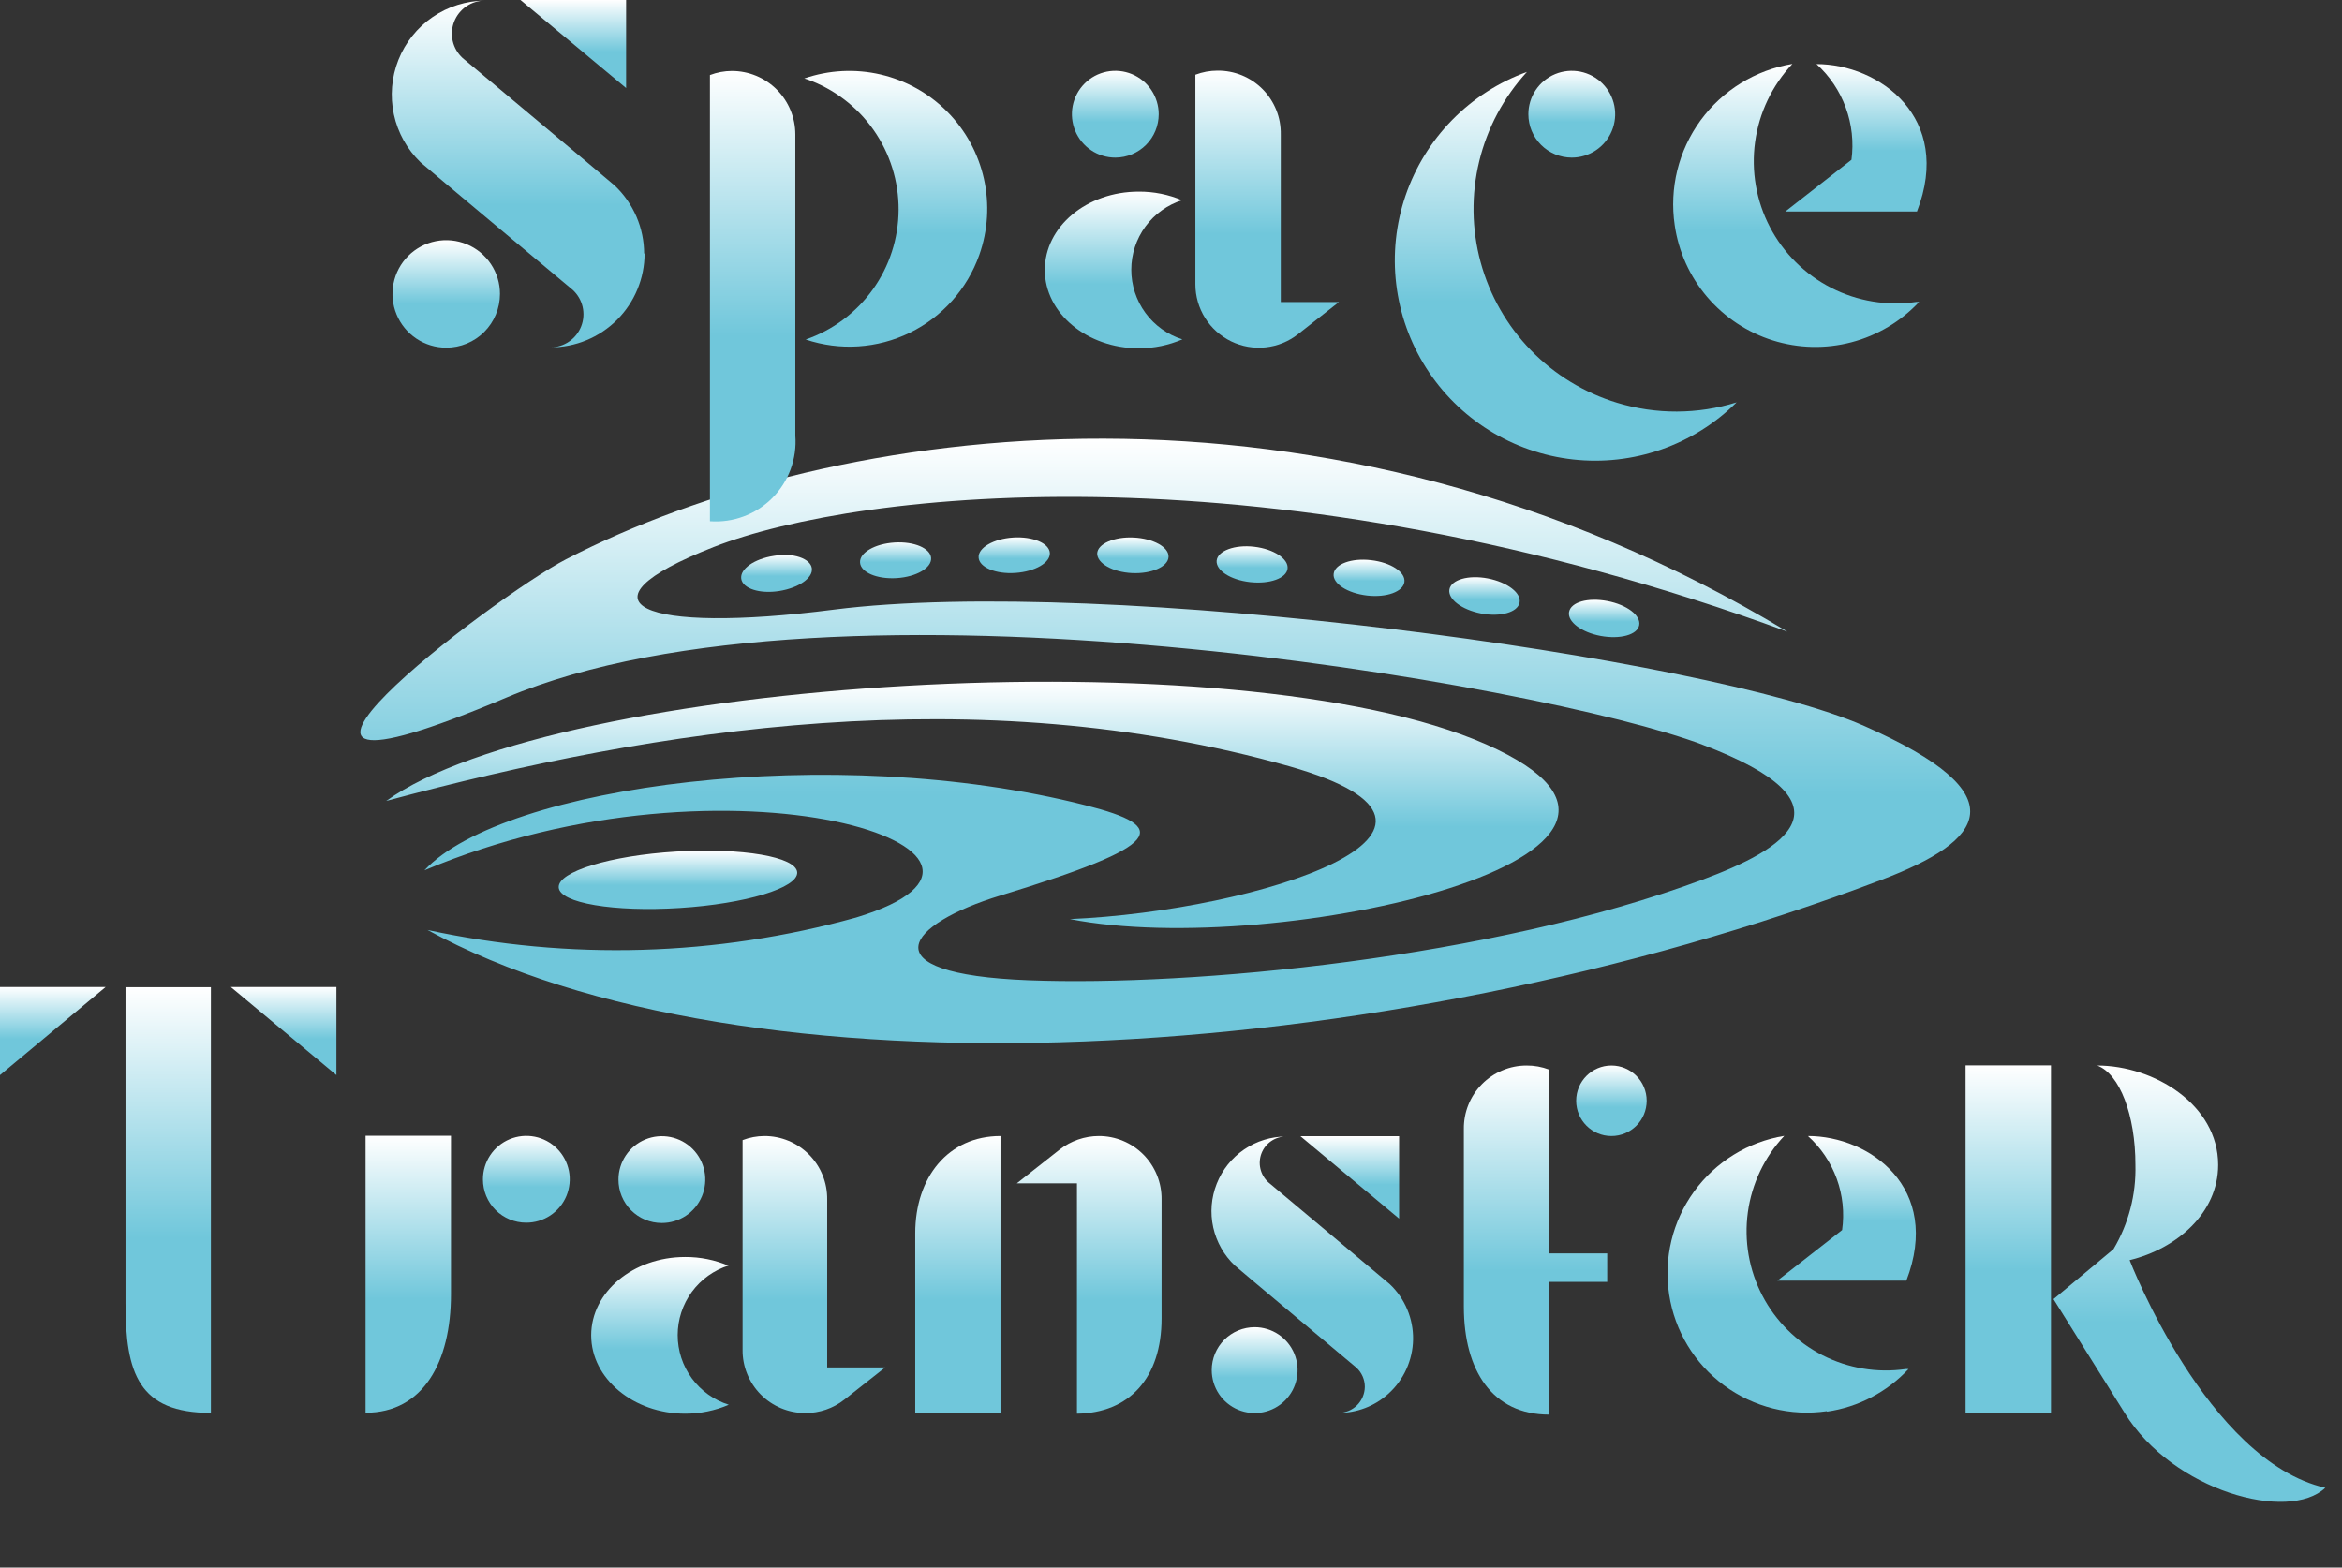 <svg width="121" height="81" viewBox="0 0 121 81" fill="none" xmlns="http://www.w3.org/2000/svg">
<rect x="0" y="0" width="121" height="81" fill="#333333" stroke="none"/>
<g id="Frame 2">
<g id="Group 1">
<path id="Vector" d="M29.248 28.896C25.56 30.795 9.24 43.199 26.157 36.047C43.074 28.896 79.823 35.396 87.955 38.479C96.087 41.562 92.177 43.89 87.955 45.456C77.06 49.516 61.608 50.978 53.15 50.652C44.691 50.327 46.897 47.728 51.684 46.274C60.198 43.675 60.501 42.73 56.081 41.609C43.066 38.296 25.99 40.592 21.928 44.971C37.73 38.296 55.221 44.081 44.229 47.41C37.011 49.416 29.411 49.637 22.087 48.054C38.351 56.977 71.206 55.356 97.226 45.456C102.515 43.445 104.394 41.077 96.31 37.509C88.226 33.941 57.052 29.722 43.066 31.502C33.158 32.773 29.407 31.184 36.886 28.26C44.365 25.336 65.837 22.904 92.344 32.638C68.45 18.184 43.074 21.752 29.248 28.896Z" fill="url(#paint0_linear_2_188)"/>
<path id="Vector_2" d="M55.276 47.49C66.004 49.596 89.668 44.145 76.781 38.463C63.894 32.782 28.698 35.102 19.953 41.387C33.939 37.621 50.465 35.03 66.626 39.599C78.039 42.849 65.033 47.069 55.276 47.49Z" fill="url(#paint1_linear_2_188)"/>
<path id="Vector_3" d="M35.118 46.917C38.519 46.703 41.243 45.877 41.187 45.074C41.131 44.272 38.336 43.795 34.935 44.001C31.534 44.208 28.818 45.042 28.866 45.853C28.913 46.663 31.717 47.132 35.118 46.917Z" fill="url(#paint2_linear_2_188)"/>
<path id="Vector_4" d="M39.984 28.721C38.98 28.872 38.224 29.396 38.296 29.905C38.367 30.413 39.251 30.699 40.255 30.54C41.258 30.381 42.015 29.865 41.943 29.364C41.872 28.864 40.996 28.546 39.984 28.721Z" fill="url(#paint3_linear_2_188)"/>
<path id="Vector_5" d="M46.328 29.872C47.343 29.808 48.139 29.344 48.106 28.836C48.074 28.328 47.226 27.968 46.212 28.032C45.198 28.096 44.402 28.559 44.434 29.067C44.466 29.576 45.314 29.936 46.328 29.872Z" fill="url(#paint4_linear_2_188)"/>
<path id="Vector_6" d="M52.345 27.775C51.333 27.839 50.529 28.3 50.56 28.808C50.592 29.317 51.445 29.674 52.464 29.603C53.484 29.532 54.272 29.071 54.24 28.57C54.208 28.069 53.364 27.712 52.345 27.775Z" fill="url(#paint5_linear_2_188)"/>
<path id="Vector_7" d="M56.686 28.602C56.686 29.11 57.482 29.563 58.486 29.611C59.489 29.658 60.349 29.285 60.373 28.776C60.397 28.268 59.577 27.823 58.573 27.775C57.57 27.727 56.709 28.093 56.686 28.602Z" fill="url(#paint6_linear_2_188)"/>
<path id="Vector_8" d="M62.859 28.959C62.803 29.468 63.576 29.968 64.587 30.08C65.599 30.191 66.467 29.881 66.523 29.38C66.578 28.88 65.814 28.371 64.802 28.252C63.791 28.133 62.923 28.459 62.859 28.959Z" fill="url(#paint7_linear_2_188)"/>
<path id="Vector_9" d="M68.904 29.651C68.84 30.151 69.613 30.652 70.624 30.771C71.636 30.89 72.504 30.573 72.56 30.064C72.615 29.555 71.851 29.063 70.839 28.944C69.828 28.824 68.96 29.142 68.904 29.651Z" fill="url(#paint8_linear_2_188)"/>
<path id="Vector_10" d="M74.885 30.453C74.79 30.954 75.523 31.51 76.526 31.701C77.53 31.891 78.414 31.637 78.509 31.136C78.605 30.636 77.864 30.08 76.869 29.889C75.873 29.698 74.981 29.952 74.885 30.453Z" fill="url(#paint9_linear_2_188)"/>
<path id="Vector_11" d="M81.066 31.621C80.97 32.122 81.711 32.678 82.706 32.861C83.702 33.044 84.594 32.805 84.689 32.305C84.785 31.804 84.052 31.248 83.049 31.057C82.045 30.866 81.161 31.105 81.066 31.621Z" fill="url(#paint10_linear_2_188)"/>
</g>
<g id="Group 4">
<path id="Vector_12" d="M17.381 55.552V51.002H11.925L17.381 55.552Z" fill="url(#paint11_linear_2_188)"/>
<path id="Vector_13" d="M0 55.552L5.456 51.002H0V55.552Z" fill="url(#paint12_linear_2_188)"/>
<path id="Vector_14" d="M10.896 51.011H6.484V67.339C6.484 70.958 7.164 73.006 10.896 73.006V51.011Z" fill="url(#paint13_linear_2_188)"/>
<path id="Vector_15" d="M18.888 72.998C21.867 72.998 23.3 70.375 23.3 66.87V58.685H18.888V72.998Z" fill="url(#paint14_linear_2_188)"/>
<path id="Vector_16" d="M27.185 63.178C27.63 63.18 28.064 63.05 28.434 62.804C28.804 62.558 29.093 62.208 29.264 61.798C29.434 61.388 29.48 60.936 29.393 60.5C29.307 60.065 29.093 59.664 28.779 59.35C28.465 59.036 28.065 58.822 27.629 58.736C27.193 58.65 26.742 58.695 26.332 58.866C25.922 59.036 25.571 59.325 25.326 59.695C25.08 60.065 24.949 60.5 24.951 60.944C24.951 61.536 25.186 62.105 25.605 62.524C26.024 62.943 26.593 63.178 27.185 63.178Z" fill="url(#paint15_linear_2_188)"/>
<path id="Vector_17" d="M37.652 65.405C36.941 65.102 36.175 64.947 35.402 64.951C32.706 64.951 30.544 66.765 30.544 68.999C30.544 71.233 32.73 73.047 35.402 73.047C36.176 73.048 36.942 72.891 37.652 72.585C36.887 72.344 36.218 71.866 35.743 71.218C35.269 70.571 35.013 69.79 35.013 68.987C35.013 68.184 35.269 67.403 35.743 66.755C36.218 66.108 36.887 65.629 37.652 65.388V65.405Z" fill="url(#paint16_linear_2_188)"/>
<path id="Vector_18" d="M41.604 73.014C42.338 73.018 43.051 72.773 43.628 72.318L45.733 70.658H42.737V61.98C42.742 61.551 42.663 61.126 42.502 60.728C42.342 60.331 42.104 59.969 41.803 59.664C41.502 59.359 41.143 59.117 40.748 58.952C40.352 58.786 39.928 58.701 39.499 58.701C39.111 58.703 38.728 58.774 38.366 58.912V69.744C38.361 70.172 38.442 70.596 38.603 70.993C38.764 71.389 39.001 71.75 39.302 72.054C39.603 72.359 39.962 72.6 40.357 72.765C40.752 72.929 41.176 73.014 41.604 73.014Z" fill="url(#paint17_linear_2_188)"/>
<path id="Vector_19" d="M34.188 63.194C34.632 63.196 35.066 63.066 35.436 62.82C35.806 62.575 36.094 62.225 36.265 61.816C36.436 61.406 36.482 60.955 36.396 60.519C36.31 60.084 36.098 59.684 35.784 59.369C35.471 59.055 35.072 58.84 34.636 58.753C34.201 58.666 33.75 58.71 33.34 58.879C32.929 59.049 32.579 59.336 32.332 59.705C32.085 60.074 31.953 60.508 31.953 60.952C31.952 61.246 32.009 61.538 32.121 61.809C32.233 62.081 32.397 62.329 32.605 62.537C32.812 62.745 33.059 62.911 33.331 63.024C33.602 63.136 33.894 63.194 34.188 63.194Z" fill="url(#paint18_linear_2_188)"/>
<path id="Vector_20" d="M51.69 58.701C48.986 58.701 47.286 60.838 47.286 63.721V73.014H51.69V58.701Z" fill="url(#paint19_linear_2_188)"/>
<path id="Vector_21" d="M60.013 68.124V61.98C60.018 61.551 59.938 61.126 59.778 60.728C59.617 60.331 59.38 59.969 59.078 59.664C58.777 59.359 58.419 59.117 58.023 58.952C57.627 58.786 57.203 58.701 56.774 58.701C56.038 58.703 55.322 58.951 54.742 59.406L52.532 61.146H55.641V73.047C58.337 73.014 60.013 71.209 60.013 68.124Z" fill="url(#paint20_linear_2_188)"/>
<path id="Vector_22" d="M69.153 73.006C70.101 73.011 71.016 72.661 71.72 72.027C72.117 71.672 72.437 71.239 72.658 70.754C72.879 70.27 72.998 69.745 73.007 69.213C73.015 68.68 72.913 68.152 72.707 67.661C72.501 67.17 72.195 66.727 71.809 66.36C71.696 66.254 65.559 61.122 65.527 61.09C65.324 60.904 65.182 60.662 65.12 60.394C65.057 60.127 65.078 59.847 65.177 59.591C65.277 59.335 65.452 59.116 65.679 58.961C65.906 58.807 66.175 58.724 66.45 58.726C65.677 58.726 64.921 58.959 64.282 59.393C63.642 59.828 63.148 60.444 62.863 61.163C62.578 61.881 62.514 62.669 62.682 63.424C62.85 64.179 63.24 64.866 63.802 65.396C63.908 65.502 70.044 70.634 70.076 70.667C70.215 70.793 70.325 70.947 70.4 71.118C70.476 71.29 70.514 71.475 70.514 71.662C70.509 72.02 70.364 72.362 70.109 72.614C69.855 72.865 69.511 73.006 69.153 73.006Z" fill="url(#paint21_linear_2_188)"/>
<path id="Vector_23" d="M72.285 58.709H67.185L72.285 62.968V58.709Z" fill="url(#paint22_linear_2_188)"/>
<path id="Vector_24" d="M62.604 70.796C62.604 71.235 62.734 71.664 62.977 72.029C63.221 72.394 63.568 72.678 63.973 72.846C64.378 73.014 64.824 73.058 65.254 72.972C65.685 72.886 66.08 72.675 66.39 72.365C66.701 72.055 66.912 71.659 66.997 71.229C67.083 70.799 67.039 70.353 66.871 69.947C66.703 69.542 66.419 69.196 66.054 68.952C65.689 68.708 65.26 68.578 64.822 68.578C64.234 68.578 63.669 68.812 63.253 69.228C62.837 69.644 62.604 70.208 62.604 70.796Z" fill="url(#paint23_linear_2_188)"/>
<path id="Vector_25" d="M83.255 58.701C84.261 58.701 85.076 57.886 85.076 56.88C85.076 55.874 84.261 55.058 83.255 55.058C82.249 55.058 81.433 55.874 81.433 56.88C81.433 57.886 82.249 58.701 83.255 58.701Z" fill="url(#paint24_linear_2_188)"/>
<path id="Vector_26" d="M78.868 55.058C78.439 55.058 78.015 55.143 77.62 55.309C77.224 55.474 76.865 55.716 76.564 56.021C76.263 56.326 76.025 56.688 75.865 57.085C75.704 57.483 75.625 57.908 75.63 58.337V67.517C75.63 70.829 77.112 73.095 80.034 73.095V66.238H83.037V64.765H80.034V55.269C79.662 55.126 79.266 55.054 78.868 55.058Z" fill="url(#paint25_linear_2_188)"/>
<path id="Vector_27" d="M93.408 58.701C94.077 59.304 94.588 60.063 94.896 60.91C95.204 61.757 95.299 62.666 95.173 63.559L91.829 66.173H98.492C100.338 61.381 96.606 58.701 93.408 58.701Z" fill="url(#paint26_linear_2_188)"/>
<path id="Vector_28" d="M94.386 72.942C96.002 72.71 97.49 71.933 98.604 70.74H98.467C96.99 70.954 95.483 70.704 94.155 70.024C92.826 69.344 91.742 68.268 91.052 66.945C90.362 65.622 90.1 64.117 90.303 62.639C90.506 61.16 91.163 59.782 92.184 58.693C90.312 59 88.636 60.035 87.522 61.571C86.408 63.107 85.946 65.021 86.237 66.897C86.527 68.772 87.546 70.457 89.072 71.584C90.599 72.712 92.508 73.191 94.386 72.917V72.942Z" fill="url(#paint27_linear_2_188)"/>
<path id="Vector_29" d="M106.094 67.129L109.769 73.006C112.271 77.054 118.253 78.673 120.139 76.876C114.027 75.483 110.028 65.113 110.028 65.113C112.457 64.522 114.602 62.684 114.602 60.191C114.602 57.082 111.291 55.058 108.352 55.058C109.518 55.487 110.328 57.624 110.328 60.191C110.369 61.721 109.976 63.231 109.194 64.546L106.094 67.129Z" fill="url(#paint28_linear_2_188)"/>
<path id="Vector_30" d="M105.964 55.05H101.552V73.006H105.964V55.05Z" fill="url(#paint29_linear_2_188)"/>
</g>
<g id="Group 3">
<path id="Vector_31" d="M33.279 13.107C33.278 12.449 33.143 11.799 32.883 11.195C32.622 10.591 32.242 10.046 31.765 9.593C31.619 9.456 23.937 3.028 23.896 2.995C23.644 2.762 23.468 2.458 23.391 2.124C23.314 1.789 23.339 1.439 23.464 1.119C23.589 0.799 23.808 0.524 24.091 0.33C24.375 0.136 24.71 0.032 25.054 0.032C24.089 0.041 23.149 0.336 22.353 0.881C21.557 1.426 20.942 2.196 20.585 3.092C20.228 3.988 20.146 4.971 20.349 5.913C20.552 6.856 21.032 7.718 21.727 8.387C21.872 8.525 29.555 14.952 29.596 14.985C29.847 15.217 30.023 15.52 30.101 15.854C30.178 16.188 30.153 16.538 30.029 16.858C29.905 17.177 29.688 17.452 29.405 17.646C29.123 17.841 28.789 17.946 28.446 17.948C29.734 17.948 30.97 17.436 31.881 16.525C32.792 15.614 33.303 14.379 33.303 13.09L33.279 13.107Z" fill="url(#paint30_linear_2_188)"/>
<path id="Vector_32" d="M25.831 15.187C25.831 14.638 25.668 14.101 25.363 13.645C25.058 13.188 24.624 12.832 24.117 12.622C23.609 12.412 23.051 12.357 22.512 12.464C21.974 12.571 21.479 12.836 21.09 13.224C20.702 13.612 20.438 14.107 20.331 14.646C20.223 15.184 20.278 15.743 20.489 16.25C20.699 16.758 21.055 17.191 21.511 17.496C21.968 17.801 22.505 17.964 23.054 17.964C23.419 17.964 23.78 17.892 24.117 17.753C24.454 17.613 24.76 17.409 25.018 17.151C25.275 16.893 25.48 16.587 25.619 16.25C25.759 15.913 25.831 15.552 25.831 15.187Z" fill="url(#paint31_linear_2_188)"/>
<path id="Vector_33" d="M32.348 0H26.891L32.348 4.55V0Z" fill="url(#paint32_linear_2_188)"/>
<path id="Vector_34" d="M41.091 22.514V6.946C41.091 6.077 40.745 5.243 40.131 4.628C39.516 4.013 38.682 3.667 37.812 3.667C37.425 3.669 37.041 3.741 36.679 3.878V26.934C37.27 26.978 37.864 26.893 38.419 26.686C38.975 26.48 39.48 26.155 39.898 25.736C40.317 25.316 40.641 24.811 40.846 24.255C41.052 23.699 41.136 23.105 41.091 22.514Z" fill="url(#paint33_linear_2_188)"/>
<path id="Vector_35" d="M50.595 13.172C51.044 11.907 51.126 10.542 50.833 9.233C50.54 7.924 49.884 6.724 48.939 5.771C47.994 4.819 46.8 4.153 45.493 3.849C44.186 3.546 42.82 3.617 41.552 4.056L41.69 4.096C43.081 4.591 44.284 5.507 45.133 6.715C45.981 7.924 46.433 9.366 46.426 10.843C46.419 12.32 45.953 13.758 45.093 14.958C44.233 16.158 43.021 17.062 41.625 17.543C43.395 18.137 45.327 18.011 47.005 17.193C48.683 16.375 49.972 14.931 50.595 13.172Z" fill="url(#paint34_linear_2_188)"/>
<path id="Vector_36" d="M59.865 5.902C59.865 5.458 59.733 5.024 59.486 4.655C59.24 4.286 58.889 3.999 58.479 3.829C58.069 3.66 57.617 3.616 57.182 3.703C56.747 3.79 56.347 4.004 56.034 4.319C55.721 4.633 55.508 5.034 55.422 5.469C55.337 5.905 55.382 6.356 55.553 6.765C55.724 7.175 56.013 7.525 56.383 7.77C56.752 8.016 57.187 8.146 57.631 8.144C58.224 8.142 58.792 7.905 59.211 7.484C59.63 7.064 59.865 6.495 59.865 5.902Z" fill="url(#paint35_linear_2_188)"/>
<path id="Vector_37" d="M62.901 3.651C62.511 3.652 62.124 3.723 61.76 3.862V14.694C61.761 15.308 61.934 15.91 62.261 16.43C62.587 16.951 63.054 17.369 63.606 17.638C64.159 17.906 64.776 18.014 65.387 17.948C65.999 17.883 66.579 17.647 67.062 17.268L69.175 15.608H66.172V6.946C66.179 6.513 66.1 6.083 65.939 5.682C65.777 5.28 65.537 4.915 65.232 4.608C64.927 4.301 64.564 4.058 64.164 3.893C63.763 3.729 63.334 3.647 62.901 3.651Z" fill="url(#paint36_linear_2_188)"/>
<path id="Vector_38" d="M61.088 10.354C60.376 10.051 59.61 9.897 58.837 9.901C56.141 9.901 53.98 11.714 53.98 13.949C53.98 16.183 56.165 17.997 58.837 17.997C59.611 17.998 60.377 17.841 61.088 17.535C60.322 17.294 59.653 16.815 59.178 16.168C58.704 15.521 58.448 14.739 58.448 13.937C58.448 13.134 58.704 12.352 59.178 11.705C59.653 11.058 60.322 10.579 61.088 10.338V10.354Z" fill="url(#paint37_linear_2_188)"/>
<path id="Vector_39" d="M81.197 8.144C81.641 8.146 82.076 8.016 82.446 7.77C82.815 7.525 83.104 7.175 83.275 6.765C83.446 6.356 83.492 5.905 83.406 5.469C83.32 5.034 83.107 4.633 82.794 4.319C82.481 4.004 82.081 3.79 81.646 3.703C81.211 3.616 80.76 3.66 80.349 3.829C79.939 3.999 79.588 4.286 79.342 4.655C79.095 5.024 78.963 5.458 78.963 5.902C78.963 6.495 79.198 7.064 79.617 7.484C80.036 7.905 80.604 8.142 81.197 8.144Z" fill="url(#paint38_linear_2_188)"/>
<path id="Vector_40" d="M83.553 20.814C81.859 20.299 80.323 19.363 79.089 18.093C77.856 16.823 76.964 15.261 76.498 13.553C76.032 11.845 76.008 10.046 76.426 8.326C76.844 6.606 77.692 5.019 78.89 3.716C77.433 4.244 76.113 5.092 75.027 6.198C73.942 7.304 73.119 8.64 72.618 10.106C72.118 11.573 71.953 13.133 72.135 14.672C72.318 16.211 72.844 17.689 73.674 18.997C74.504 20.306 75.618 21.412 76.932 22.233C78.246 23.053 79.728 23.569 81.268 23.741C82.808 23.913 84.367 23.737 85.83 23.226C87.293 22.715 88.623 21.883 89.722 20.79C87.714 21.417 85.565 21.425 83.553 20.814Z" fill="url(#paint39_linear_2_188)"/>
<path id="Vector_41" d="M92.239 10.929H99.04C100.926 6.072 97.08 3.311 93.85 3.311C94.529 3.928 95.048 4.7 95.362 5.562C95.677 6.423 95.778 7.348 95.656 8.257L92.239 10.929Z" fill="url(#paint40_linear_2_188)"/>
<path id="Vector_42" d="M86.524 11.633C86.722 13.003 87.303 14.288 88.199 15.342C89.096 16.395 90.271 17.174 91.591 17.589C92.911 18.003 94.321 18.037 95.659 17.685C96.997 17.333 98.208 16.61 99.153 15.6H99.016C97.508 15.821 95.968 15.567 94.611 14.874C93.253 14.18 92.145 13.081 91.441 11.73C90.736 10.378 90.469 8.841 90.678 7.331C90.886 5.821 91.56 4.413 92.604 3.303C90.7 3.616 88.996 4.665 87.858 6.223C86.721 7.782 86.242 9.725 86.524 11.633Z" fill="url(#paint41_linear_2_188)"/>
</g>
</g>
<defs>
<linearGradient id="paint0_linear_2_188" x1="60.206" y1="53.886" x2="60.206" y2="22.666" gradientUnits="userSpaceOnUse">
<stop offset="0.41" stop-color="#70C7DB"/>
<stop offset="1" stop-color="white"/>
</linearGradient>
<linearGradient id="paint1_linear_2_188" x1="50.258" y1="47.951" x2="50.258" y2="35.229" gradientUnits="userSpaceOnUse">
<stop offset="0.41" stop-color="#70C7DB"/>
<stop offset="1" stop-color="white"/>
</linearGradient>
<linearGradient id="paint2_linear_2_188" x1="35.03" y1="46.973" x2="35.03" y2="43.954" gradientUnits="userSpaceOnUse">
<stop offset="0.41" stop-color="#70C7DB"/>
<stop offset="1" stop-color="white"/>
</linearGradient>
<linearGradient id="paint3_linear_2_188" x1="40.12" y1="30.548" x2="40.12" y2="28.649" gradientUnits="userSpaceOnUse">
<stop offset="0.41" stop-color="#70C7DB"/>
<stop offset="1" stop-color="white"/>
</linearGradient>
<linearGradient id="paint4_linear_2_188" x1="46.286" y1="29.814" x2="46.286" y2="27.962" gradientUnits="userSpaceOnUse">
<stop offset="0.41" stop-color="#70C7DB"/>
<stop offset="1" stop-color="white"/>
</linearGradient>
<linearGradient id="paint5_linear_2_188" x1="52.4" y1="29.619" x2="52.4" y2="27.767" gradientUnits="userSpaceOnUse">
<stop offset="0.41" stop-color="#70C7DB"/>
<stop offset="1" stop-color="white"/>
</linearGradient>
<linearGradient id="paint6_linear_2_188" x1="58.525" y1="29.611" x2="58.525" y2="27.767" gradientUnits="userSpaceOnUse">
<stop offset="0.41" stop-color="#70C7DB"/>
<stop offset="1" stop-color="white"/>
</linearGradient>
<linearGradient id="paint7_linear_2_188" x1="64.691" y1="30.103" x2="64.691" y2="28.228" gradientUnits="userSpaceOnUse">
<stop offset="0.41" stop-color="#70C7DB"/>
<stop offset="1" stop-color="white"/>
</linearGradient>
<linearGradient id="paint8_linear_2_188" x1="70.728" y1="30.795" x2="70.728" y2="28.92" gradientUnits="userSpaceOnUse">
<stop offset="0.41" stop-color="#70C7DB"/>
<stop offset="1" stop-color="white"/>
</linearGradient>
<linearGradient id="paint9_linear_2_188" x1="76.694" y1="31.764" x2="76.694" y2="29.825" gradientUnits="userSpaceOnUse">
<stop offset="0.41" stop-color="#70C7DB"/>
<stop offset="1" stop-color="white"/>
</linearGradient>
<linearGradient id="paint10_linear_2_188" x1="82.881" y1="32.924" x2="82.881" y2="30.994" gradientUnits="userSpaceOnUse">
<stop offset="0.41" stop-color="#70C7DB"/>
<stop offset="1" stop-color="white"/>
</linearGradient>
<linearGradient id="paint11_linear_2_188" x1="14.653" y1="55.552" x2="14.653" y2="51.002" gradientUnits="userSpaceOnUse">
<stop offset="0.41" stop-color="#70C7DB"/>
<stop offset="1" stop-color="white"/>
</linearGradient>
<linearGradient id="paint12_linear_2_188" x1="2.728" y1="55.552" x2="2.728" y2="51.002" gradientUnits="userSpaceOnUse">
<stop offset="0.41" stop-color="#70C7DB"/>
<stop offset="1" stop-color="white"/>
</linearGradient>
<linearGradient id="paint13_linear_2_188" x1="8.686" y1="73.006" x2="8.686" y2="51.011" gradientUnits="userSpaceOnUse">
<stop offset="0.41" stop-color="#70C7DB"/>
<stop offset="1" stop-color="white"/>
</linearGradient>
<linearGradient id="paint14_linear_2_188" x1="21.122" y1="72.998" x2="21.122" y2="58.685" gradientUnits="userSpaceOnUse">
<stop offset="0.41" stop-color="#70C7DB"/>
<stop offset="1" stop-color="white"/>
</linearGradient>
<linearGradient id="paint15_linear_2_188" x1="27.186" y1="63.178" x2="27.186" y2="58.701" gradientUnits="userSpaceOnUse">
<stop offset="0.41" stop-color="#70C7DB"/>
<stop offset="1" stop-color="white"/>
</linearGradient>
<linearGradient id="paint16_linear_2_188" x1="34.082" y1="73.063" x2="34.082" y2="64.951" gradientUnits="userSpaceOnUse">
<stop offset="0.41" stop-color="#70C7DB"/>
<stop offset="1" stop-color="white"/>
</linearGradient>
<linearGradient id="paint17_linear_2_188" x1="42.033" y1="73.014" x2="42.033" y2="58.701" gradientUnits="userSpaceOnUse">
<stop offset="0.41" stop-color="#70C7DB"/>
<stop offset="1" stop-color="white"/>
</linearGradient>
<linearGradient id="paint18_linear_2_188" x1="34.188" y1="63.194" x2="34.188" y2="58.718" gradientUnits="userSpaceOnUse">
<stop offset="0.41" stop-color="#70C7DB"/>
<stop offset="1" stop-color="white"/>
</linearGradient>
<linearGradient id="paint19_linear_2_188" x1="49.488" y1="73.014" x2="49.488" y2="58.701" gradientUnits="userSpaceOnUse">
<stop offset="0.41" stop-color="#70C7DB"/>
<stop offset="1" stop-color="white"/>
</linearGradient>
<linearGradient id="paint20_linear_2_188" x1="56.256" y1="73.014" x2="56.256" y2="58.701" gradientUnits="userSpaceOnUse">
<stop offset="0.41" stop-color="#70C7DB"/>
<stop offset="1" stop-color="white"/>
</linearGradient>
<linearGradient id="paint21_linear_2_188" x1="67.802" y1="73.006" x2="67.802" y2="58.709" gradientUnits="userSpaceOnUse">
<stop offset="0.41" stop-color="#70C7DB"/>
<stop offset="1" stop-color="white"/>
</linearGradient>
<linearGradient id="paint22_linear_2_188" x1="69.735" y1="62.968" x2="69.735" y2="58.709" gradientUnits="userSpaceOnUse">
<stop offset="0.41" stop-color="#70C7DB"/>
<stop offset="1" stop-color="white"/>
</linearGradient>
<linearGradient id="paint23_linear_2_188" x1="64.838" y1="73.006" x2="64.838" y2="68.578" gradientUnits="userSpaceOnUse">
<stop offset="0.41" stop-color="#70C7DB"/>
<stop offset="1" stop-color="white"/>
</linearGradient>
<linearGradient id="paint24_linear_2_188" x1="83.255" y1="58.701" x2="83.255" y2="55.058" gradientUnits="userSpaceOnUse">
<stop offset="0.41" stop-color="#70C7DB"/>
<stop offset="1" stop-color="white"/>
</linearGradient>
<linearGradient id="paint25_linear_2_188" x1="79.297" y1="73.063" x2="79.297" y2="55.058" gradientUnits="userSpaceOnUse">
<stop offset="0.41" stop-color="#70C7DB"/>
<stop offset="1" stop-color="white"/>
</linearGradient>
<linearGradient id="paint26_linear_2_188" x1="95.4" y1="66.165" x2="95.4" y2="58.701" gradientUnits="userSpaceOnUse">
<stop offset="0.41" stop-color="#70C7DB"/>
<stop offset="1" stop-color="white"/>
</linearGradient>
<linearGradient id="paint27_linear_2_188" x1="92.379" y1="73.014" x2="92.379" y2="58.718" gradientUnits="userSpaceOnUse">
<stop offset="0.41" stop-color="#70C7DB"/>
<stop offset="1" stop-color="white"/>
</linearGradient>
<linearGradient id="paint28_linear_2_188" x1="113.112" y1="77.58" x2="113.112" y2="55.058" gradientUnits="userSpaceOnUse">
<stop offset="0.41" stop-color="#70C7DB"/>
<stop offset="1" stop-color="white"/>
</linearGradient>
<linearGradient id="paint29_linear_2_188" x1="103.754" y1="73.006" x2="103.754" y2="55.05" gradientUnits="userSpaceOnUse">
<stop offset="0.41" stop-color="#70C7DB"/>
<stop offset="1" stop-color="white"/>
</linearGradient>
<linearGradient id="paint30_linear_2_188" x1="26.77" y1="17.948" x2="26.77" y2="0.032" gradientUnits="userSpaceOnUse">
<stop offset="0.41" stop-color="#70C7DB"/>
<stop offset="1" stop-color="white"/>
</linearGradient>
<linearGradient id="paint31_linear_2_188" x1="23.054" y1="17.964" x2="23.054" y2="12.419" gradientUnits="userSpaceOnUse">
<stop offset="0.41" stop-color="#70C7DB"/>
<stop offset="1" stop-color="white"/>
</linearGradient>
<linearGradient id="paint32_linear_2_188" x1="29.619" y1="4.55" x2="29.619" y2="0" gradientUnits="userSpaceOnUse">
<stop offset="0.41" stop-color="#70C7DB"/>
<stop offset="1" stop-color="white"/>
</linearGradient>
<linearGradient id="paint33_linear_2_188" x1="38.881" y1="26.894" x2="38.881" y2="3.627" gradientUnits="userSpaceOnUse">
<stop offset="0.41" stop-color="#70C7DB"/>
<stop offset="1" stop-color="white"/>
</linearGradient>
<linearGradient id="paint34_linear_2_188" x1="46.28" y1="17.916" x2="46.28" y2="3.659" gradientUnits="userSpaceOnUse">
<stop offset="0.41" stop-color="#70C7DB"/>
<stop offset="1" stop-color="white"/>
</linearGradient>
<linearGradient id="paint35_linear_2_188" x1="57.631" y1="8.144" x2="57.631" y2="3.667" gradientUnits="userSpaceOnUse">
<stop offset="0.41" stop-color="#70C7DB"/>
<stop offset="1" stop-color="white"/>
</linearGradient>
<linearGradient id="paint36_linear_2_188" x1="65.468" y1="17.964" x2="65.468" y2="3.651" gradientUnits="userSpaceOnUse">
<stop offset="0.41" stop-color="#70C7DB"/>
<stop offset="1" stop-color="white"/>
</linearGradient>
<linearGradient id="paint37_linear_2_188" x1="57.526" y1="18.013" x2="57.526" y2="9.901" gradientUnits="userSpaceOnUse">
<stop offset="0.41" stop-color="#70C7DB"/>
<stop offset="1" stop-color="white"/>
</linearGradient>
<linearGradient id="paint38_linear_2_188" x1="81.198" y1="8.144" x2="81.198" y2="3.667" gradientUnits="userSpaceOnUse">
<stop offset="0.41" stop-color="#70C7DB"/>
<stop offset="1" stop-color="white"/>
</linearGradient>
<linearGradient id="paint39_linear_2_188" x1="80.881" y1="23.817" x2="80.881" y2="3.716" gradientUnits="userSpaceOnUse">
<stop offset="0.41" stop-color="#70C7DB"/>
<stop offset="1" stop-color="white"/>
</linearGradient>
<linearGradient id="paint40_linear_2_188" x1="95.89" y1="10.929" x2="95.89" y2="3.311" gradientUnits="userSpaceOnUse">
<stop offset="0.41" stop-color="#70C7DB"/>
<stop offset="1" stop-color="white"/>
</linearGradient>
<linearGradient id="paint41_linear_2_188" x1="92.799" y1="17.924" x2="92.799" y2="3.327" gradientUnits="userSpaceOnUse">
<stop offset="0.41" stop-color="#70C7DB"/>
<stop offset="1" stop-color="white"/>
</linearGradient>
</defs>
</svg>
